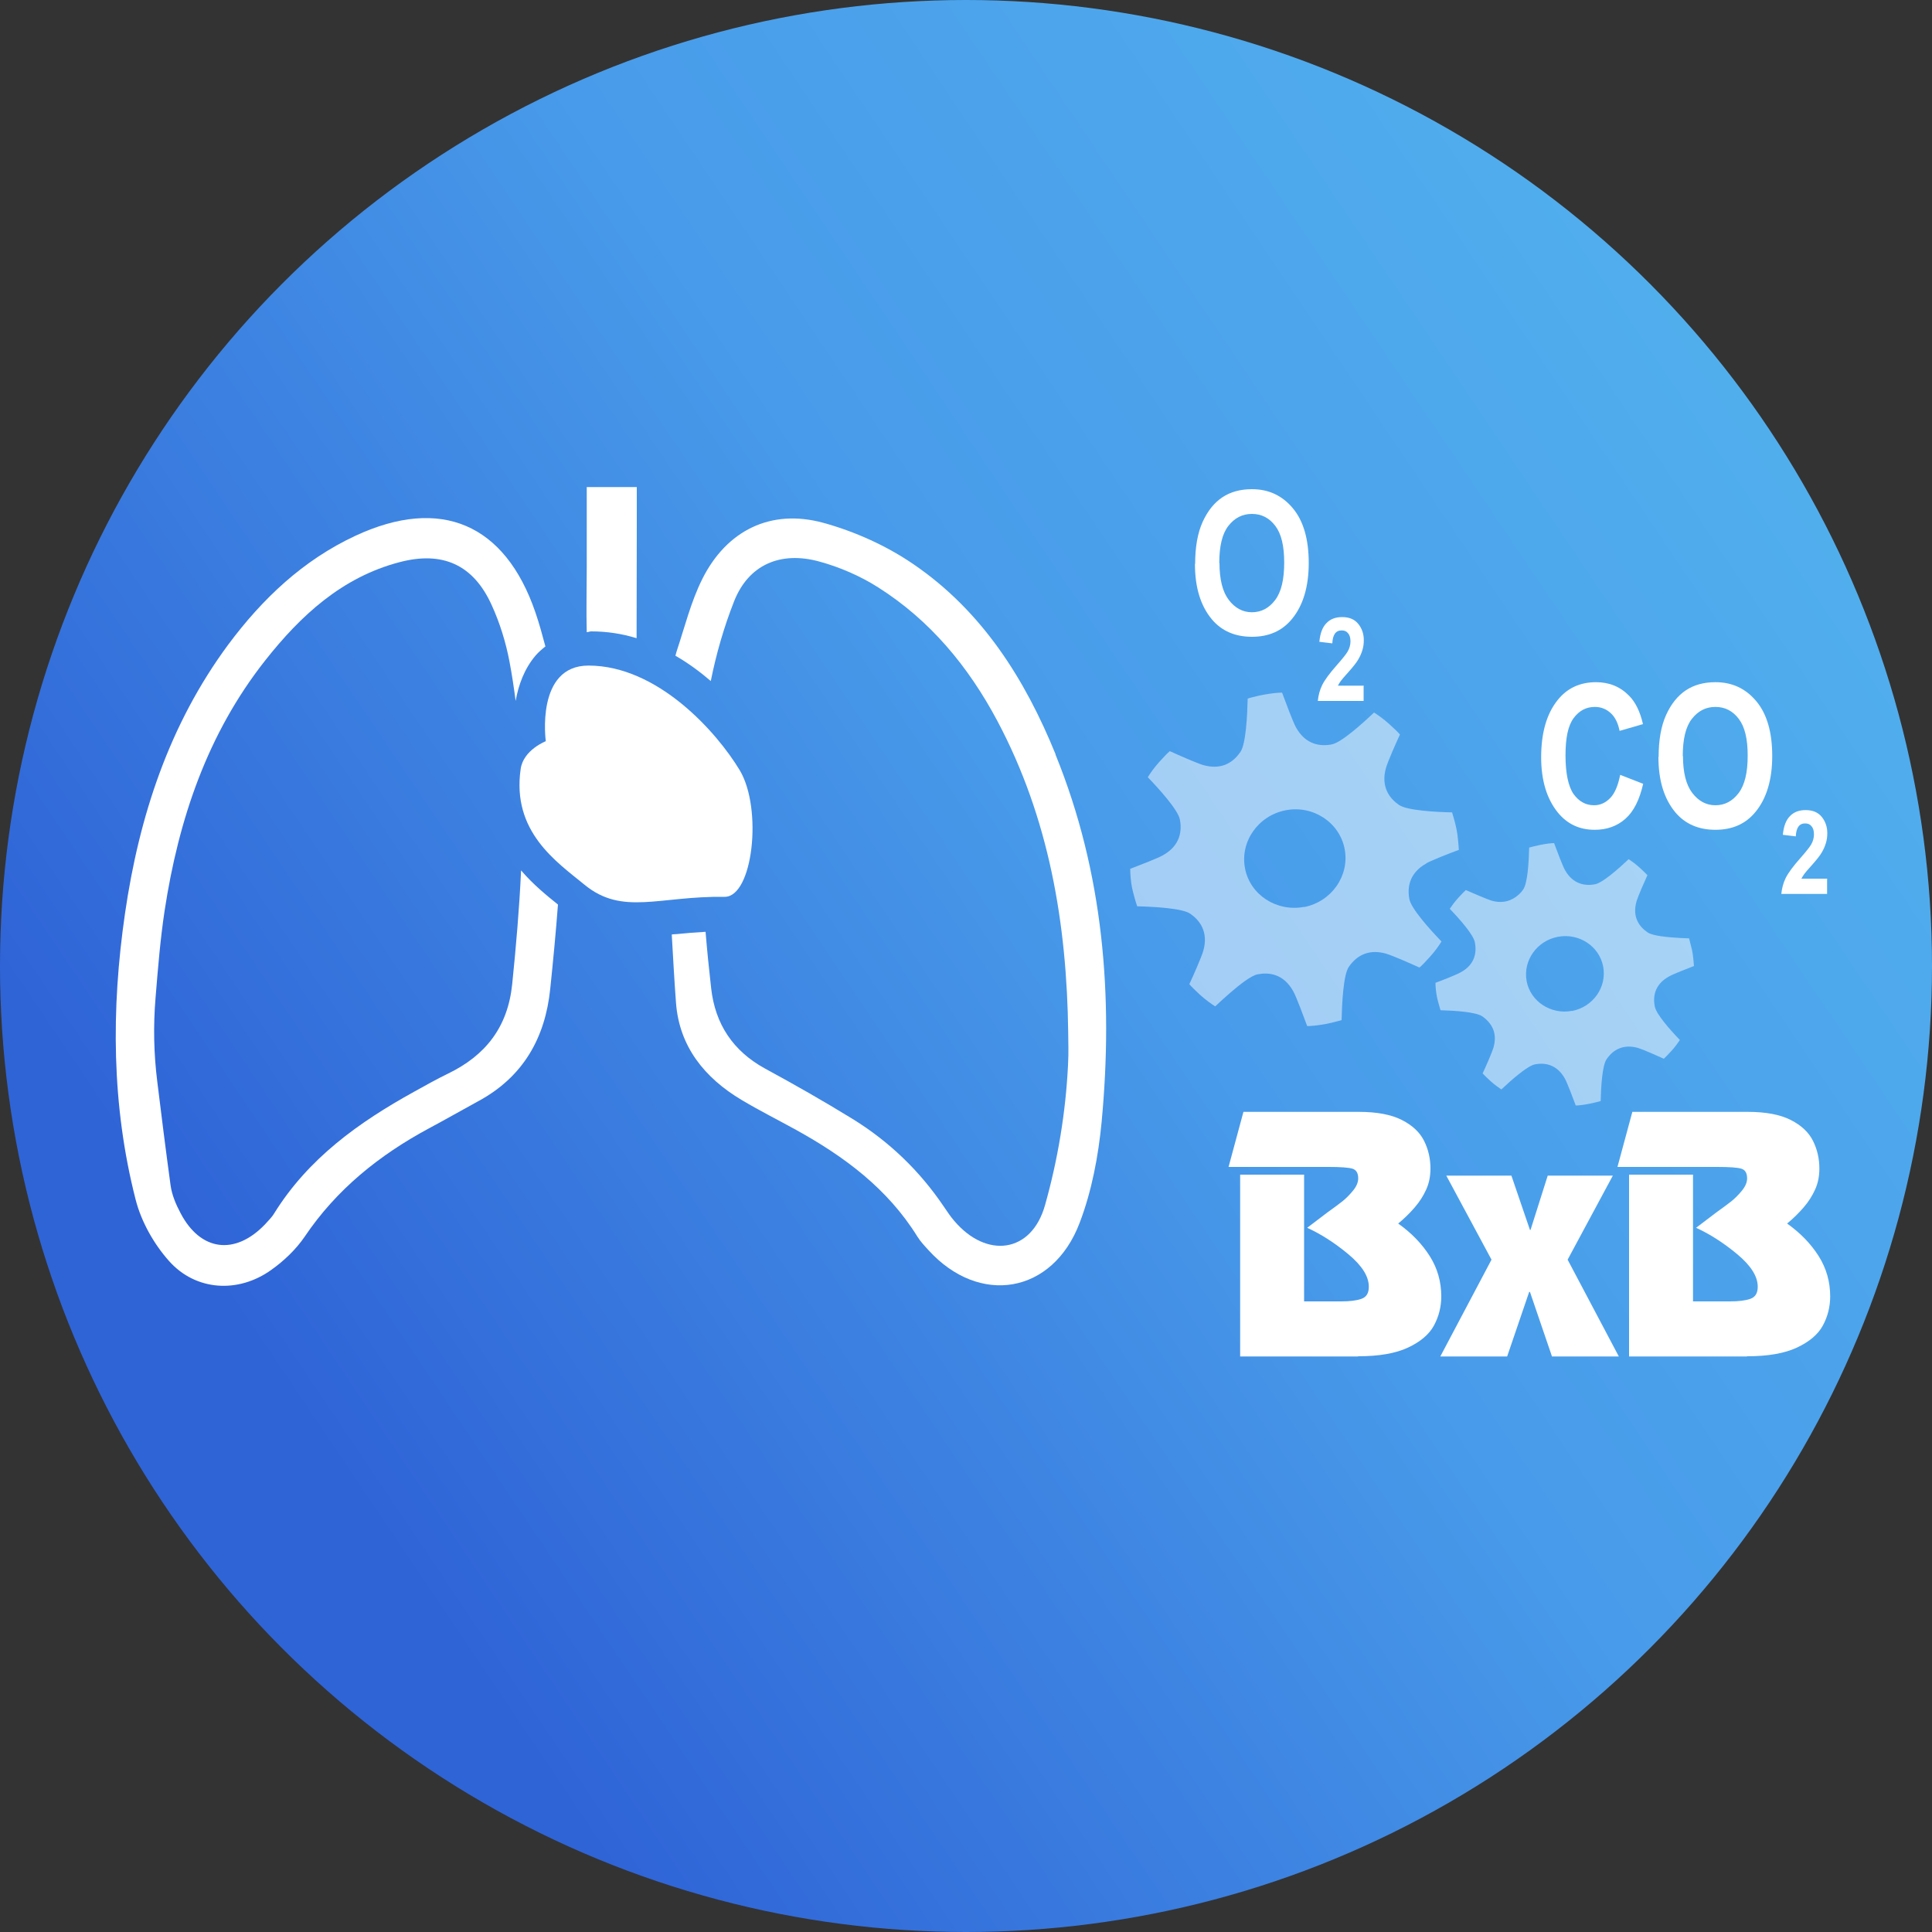 <?xml version="1.0" encoding="UTF-8"?><svg id="Layer_1" xmlns="http://www.w3.org/2000/svg" xmlns:xlink="http://www.w3.org/1999/xlink" viewBox="0 0 100 100"><rect x="0" y="0" width="100" height="100" fill="#333333" stroke="none"/><defs><style>.cls-1,.cls-2{fill:#fff;}.cls-2{opacity:.5;}.cls-3{fill:url(#linear-gradient);}</style><linearGradient id="linear-gradient" x1="15.6" y1="73.16" x2="98.55" y2="17.31" gradientUnits="userSpaceOnUse"><stop offset="0" stop-color="#2f64d7"/><stop offset=".5" stop-color="#489bea"/><stop offset="1" stop-color="#53b2ee"/></linearGradient></defs><circle class="cls-3" cx="50" cy="50" r="50"/><g><g><path class="cls-1" d="M32.95,33.03s0-.03,0-.05c0-1.95,.01-3.9,.01-5.85v-1.92h-2.59c0,1.29,0,2.75,0,4.17,0,1.13-.03,2.21,0,3.34,.08,0,.15-.04,.23-.04,.81,0,1.59,.12,2.34,.35Z"/><path class="cls-1" d="M54.64,39.05c-1.59-3.91-3.81-7.42-7.35-9.84-1.4-.96-3.04-1.7-4.68-2.15-2.71-.74-5,.39-6.26,2.91-.59,1.18-.91,2.49-1.33,3.75-.02,.07-.04,.15-.06,.22,.66,.38,1.27,.83,1.83,1.31,.28-1.4,.68-2.79,1.2-4.11,.75-1.92,2.41-2.62,4.4-2.08,1.07,.29,2.13,.75,3.06,1.34,2.7,1.71,4.68,4.11,6.17,6.91,2.68,5.04,3.6,10.49,3.67,16.14,0,.56,.03,.95-.01,1.69-.12,2.44-.53,4.9-1.19,7.24-.7,2.49-3.03,2.78-4.7,.81-.2-.23-.37-.49-.54-.74-1.25-1.85-2.83-3.37-4.73-4.54-1.48-.91-2.99-1.77-4.52-2.6-1.66-.91-2.58-2.3-2.79-4.15-.11-.97-.21-1.95-.29-2.93-.53,.03-1.03,.07-1.51,.12-.08,0-.16,.01-.24,.02,.07,1.18,.13,2.36,.22,3.54,.17,2.26,1.48,3.88,3.39,5.02,.92,.55,1.88,1.03,2.82,1.55,2.5,1.38,4.74,3.04,6.28,5.52,.16,.26,.38,.49,.58,.71,2.63,2.89,6.42,2.27,7.82-1.41,.63-1.65,.97-3.46,1.14-5.23,.61-6.5,.1-12.9-2.39-19.02Z"/><path class="cls-1" d="M26.97,45.07c-.09,1.96-.26,3.92-.46,5.88-.23,2.22-1.38,3.68-3.32,4.62-.6,.29-1.18,.62-1.76,.94-2.86,1.58-5.46,3.44-7.23,6.28-.13,.22-.32,.4-.49,.59-1.55,1.61-3.33,1.38-4.36-.58-.24-.45-.45-.94-.52-1.44-.25-1.83-.48-3.66-.69-5.38-.18-1.43-.21-2.88-.09-4.32,.13-1.6,.25-3.07,.47-4.52,.72-4.72,2.21-9.16,5.21-12.96,1.83-2.32,3.97-4.3,6.94-5.08,2.23-.59,3.83,.12,4.78,2.22,.42,.92,.73,1.92,.92,2.92,.13,.68,.23,1.36,.32,2.04,.14-.8,.44-1.66,1.04-2.36,.15-.17,.32-.32,.5-.46-.16-.6-.32-1.19-.52-1.77-1.57-4.58-4.9-6.01-9.31-3.96-2.71,1.26-4.82,3.26-6.59,5.64-3.06,4.14-4.61,8.89-5.34,13.91-.72,4.95-.7,9.93,.55,14.81,.29,1.14,.94,2.29,1.72,3.17,1.39,1.57,3.6,1.69,5.3,.47,.66-.47,1.28-1.06,1.73-1.72,1.65-2.45,3.86-4.22,6.42-5.6,.86-.46,1.7-.94,2.56-1.41,2.32-1.25,3.47-3.27,3.73-5.82,.15-1.45,.29-2.9,.4-4.36-.57-.46-1.28-1.03-1.91-1.77Z"/></g><path class="cls-2" d="M87.44,48.57l-.48-.02c-.68-.04-1.42-.11-1.68-.29-.4-.27-.82-.77-.57-1.62,.08-.26,.39-.97,.56-1.34-.08-.08-.2-.21-.39-.38-.22-.2-.43-.35-.58-.45-.55,.52-1.35,1.22-1.74,1.3-.47,.09-1.13,.03-1.56-.74-.13-.24-.41-.99-.56-1.39-.16,0-.4,.03-.71,.09-.24,.05-.44,.1-.58,.14-.02,.76-.08,1.84-.31,2.17-.12,.18-.27,.31-.42,.41-.34,.23-.74,.3-1.21,.17-.26-.08-.97-.39-1.34-.55-.08,.08-.21,.2-.38,.39-.2,.22-.35,.43-.45,.58,.53,.55,1.23,1.35,1.3,1.74,.09,.47,.04,1.13-.74,1.55-.23,.13-.92,.4-1.3,.54,0,.21,.03,.49,.07,.7s.13,.51,.19,.72c.76,.02,1.84,.09,2.17,.32,.09,.06,.18,.14,.26,.22,.29,.3,.5,.74,.31,1.4-.08,.26-.39,.97-.56,1.33,.08,.08,.2,.21,.39,.38,.22,.2,.43,.35,.58,.45,.55-.52,1.35-1.22,1.74-1.3,.47-.09,1.12-.03,1.55,.74,.13,.24,.41,.99,.56,1.39,.16,0,.4-.03,.71-.09,.24-.05,.44-.1,.58-.14,.02-.76,.08-1.84,.31-2.17,.38-.56,.94-.77,1.62-.58,.26,.08,.97,.39,1.34,.56,.08-.08,.21-.2,.38-.39,.2-.22,.35-.43,.45-.58-.53-.55-1.23-1.35-1.3-1.74-.09-.47-.04-1.12,.74-1.55,.23-.13,.91-.39,1.29-.54-.02-.24-.05-.59-.1-.82,0-.01-.15-.59-.15-.6Zm-6.07,3.75c-1.09,.21-2.15-.48-2.35-1.53-.2-1.06,.52-2.09,1.61-2.3s2.15,.48,2.35,1.54-.52,2.09-1.62,2.3Z"/><path class="cls-2" d="M73.83,44.68c.3-.16,1.21-.52,1.68-.69-.02-.31-.06-.8-.13-1.11-.06-.29-.15-.61-.22-.83-.85-.02-2.32-.1-2.74-.38-.47-.32-.97-.92-.68-1.93,.1-.34,.52-1.29,.72-1.72-.09-.11-.26-.28-.54-.53-.32-.29-.61-.49-.8-.61-.61,.58-1.7,1.56-2.19,1.65-.56,.11-1.34,.04-1.85-.88-.17-.31-.54-1.32-.72-1.8-.2,0-.53,.03-.97,.11-.07,.01-.13,.03-.2,.04-.25,.06-.47,.11-.61,.16-.02,.85-.09,2.33-.37,2.75-.46,.68-1.11,.92-1.93,.69-.34-.1-1.29-.52-1.73-.72-.11,.09-.28,.26-.53,.54-.29,.32-.49,.61-.61,.81,.59,.61,1.57,1.7,1.66,2.19,.11,.56,.04,1.34-.88,1.85-.3,.17-1.23,.52-1.69,.7,0,.26,.03,.67,.09,.96s.18,.71,.27,.98c.85,.02,2.33,.1,2.74,.38,.47,.32,.97,.92,.68,1.93-.1,.34-.52,1.29-.72,1.72,.09,.11,.26,.28,.54,.54,.32,.29,.61,.49,.8,.61,.21-.2,.48-.45,.76-.69,.53-.46,1.11-.91,1.44-.97,.56-.11,1.33-.04,1.84,.88,.17,.31,.54,1.32,.72,1.8,.2,0,.53-.03,.97-.11,.35-.07,.63-.15,.81-.2,.02-.85,.09-2.33,.37-2.75,.46-.67,1.11-.92,1.93-.69,.34,.1,1.29,.52,1.73,.72,.11-.09,.28-.26,.53-.54,.29-.32,.49-.61,.61-.81-.59-.61-1.57-1.7-1.66-2.19-.11-.56-.04-1.34,.88-1.85Zm-6.33,2.26c-1.42,.27-2.8-.62-3.06-2s.68-2.72,2.1-3,2.8,.63,3.06,2.01c.26,1.38-.68,2.72-2.1,3Z"/><path class="cls-1" d="M28.25,38.36s-.54-3.91,2.21-3.91c3.58,0,6.64,3.44,7.83,5.42,1.19,1.99,.68,6.57-.79,6.55-3.39-.05-5.28,.99-7.25-.63-1.44-1.18-3.77-2.74-3.3-5.99,.14-.99,1.31-1.44,1.31-1.44Z"/><g><path class="cls-1" d="M61.86,29.19c0-.88,.13-1.61,.39-2.18,.26-.57,.6-.99,1.02-1.27,.42-.28,.93-.42,1.53-.42,.87,0,1.57,.33,2.12,.99,.55,.66,.82,1.61,.82,2.83s-.29,2.2-.87,2.9c-.51,.62-1.2,.92-2.07,.92s-1.57-.3-2.08-.91c-.58-.7-.87-1.65-.87-2.86Zm1.26-.05c0,.85,.16,1.49,.48,1.91s.72,.64,1.2,.64,.88-.21,1.2-.63,.47-1.07,.47-1.94-.15-1.49-.46-1.9c-.31-.41-.71-.62-1.21-.62s-.9,.21-1.22,.62-.47,1.05-.47,1.92Z"/><path class="cls-1" d="M70.58,35.51v.77h-2.37c.03-.29,.1-.57,.23-.83,.13-.26,.38-.6,.76-1.03,.3-.34,.48-.57,.55-.69,.1-.17,.15-.35,.15-.53,0-.19-.04-.33-.13-.43-.08-.1-.19-.14-.33-.14-.3,0-.46,.22-.48,.67l-.67-.08c.04-.44,.16-.76,.37-.97,.2-.21,.47-.31,.81-.31,.37,0,.65,.12,.84,.36,.19,.24,.28,.52,.28,.83,0,.18-.02,.35-.07,.51-.05,.17-.12,.33-.22,.5-.1,.17-.27,.38-.5,.64-.22,.24-.36,.41-.41,.48-.06,.08-.1,.16-.14,.23h1.35Z"/></g><g><path class="cls-1" d="M83.87,40.11l1.18,.46c-.19,.83-.49,1.43-.92,1.81-.43,.38-.96,.57-1.59,.57-.79,0-1.43-.3-1.92-.91-.56-.7-.85-1.65-.85-2.84,0-1.26,.28-2.25,.85-2.96,.49-.62,1.16-.93,1.99-.93,.68,0,1.25,.23,1.71,.7,.33,.33,.57,.82,.72,1.47l-1.21,.35c-.08-.4-.23-.71-.46-.92s-.5-.32-.82-.32c-.45,0-.81,.19-1.1,.58s-.42,1.03-.42,1.93,.14,1.59,.41,1.99c.28,.39,.63,.59,1.07,.59,.32,0,.6-.13,.84-.38,.24-.25,.4-.65,.51-1.19Z"/><path class="cls-1" d="M85.85,39.18c0-.88,.13-1.61,.39-2.18,.26-.57,.6-.99,1.02-1.27,.42-.28,.93-.42,1.53-.42,.87,0,1.57,.33,2.12,.99,.55,.66,.82,1.61,.82,2.83s-.29,2.2-.87,2.9c-.51,.62-1.2,.92-2.07,.92s-1.57-.3-2.08-.91c-.58-.7-.87-1.65-.87-2.86Zm1.26-.05c0,.85,.16,1.49,.48,1.91s.72,.64,1.2,.64,.88-.21,1.2-.63,.47-1.07,.47-1.94-.15-1.49-.46-1.9c-.31-.41-.71-.62-1.21-.62s-.9,.21-1.22,.62-.47,1.05-.47,1.92Z"/><path class="cls-1" d="M94.57,45.5v.77h-2.37c.03-.29,.1-.57,.23-.83,.13-.26,.38-.6,.76-1.03,.3-.34,.48-.57,.55-.69,.1-.17,.15-.35,.15-.53,0-.19-.04-.33-.13-.43-.08-.1-.19-.14-.33-.14-.3,0-.46,.22-.48,.67l-.67-.08c.04-.44,.16-.76,.37-.97,.2-.21,.47-.31,.81-.31,.37,0,.65,.12,.84,.36,.19,.24,.28,.52,.28,.83,0,.18-.02,.35-.07,.51-.05,.17-.12,.33-.22,.5-.1,.17-.27,.38-.5,.64-.22,.24-.36,.41-.41,.48-.06,.08-.1,.16-.14,.23h1.35Z"/></g><g><path class="cls-1" d="M70.29,70.21h-6.1v-9.41h3.31v6.56h1.91c.44,0,.79-.04,1.05-.13s.39-.29,.39-.63c0-.54-.36-1.1-1.07-1.69s-1.42-1.04-2.12-1.36l1.04-.79c.32-.23,.58-.42,.77-.57s.38-.34,.56-.56,.27-.43,.27-.64c0-.27-.1-.44-.3-.5s-.62-.09-1.24-.09h-5.17l.77-2.85h5.98c.93,0,1.67,.14,2.22,.42s.93,.64,1.15,1.08,.33,.92,.33,1.43c0,.4-.07,.76-.22,1.09s-.34,.63-.59,.92-.53,.57-.86,.84c.69,.49,1.23,1.05,1.63,1.68s.6,1.33,.6,2.09c0,.54-.13,1.05-.38,1.51s-.7,.84-1.34,1.14-1.5,.45-2.58,.45Z"/><path class="cls-1" d="M79.22,63.66l.89-2.81h3.37l-2.34,4.35,2.65,5.01h-3.46l-1.14-3.34h-.04l-1.14,3.34h-3.46l2.65-5.01-2.34-4.35h3.37l.96,2.81h.03Z"/><path class="cls-1" d="M90.42,70.21h-6.1v-9.41h3.31v6.56h1.91c.44,0,.79-.04,1.05-.13s.39-.29,.39-.63c0-.54-.36-1.1-1.07-1.69s-1.42-1.04-2.12-1.36l1.04-.79c.32-.23,.58-.42,.77-.57s.38-.34,.56-.56,.27-.43,.27-.64c0-.27-.1-.44-.3-.5s-.62-.09-1.24-.09h-5.17l.77-2.85h5.98c.93,0,1.67,.14,2.22,.42s.93,.64,1.15,1.08,.33,.92,.33,1.43c0,.4-.07,.76-.22,1.09s-.34,.63-.59,.92-.53,.57-.86,.84c.69,.49,1.23,1.05,1.63,1.68s.6,1.33,.6,2.09c0,.54-.13,1.05-.38,1.51s-.7,.84-1.34,1.14-1.5,.45-2.58,.45Z"/></g></g></svg>